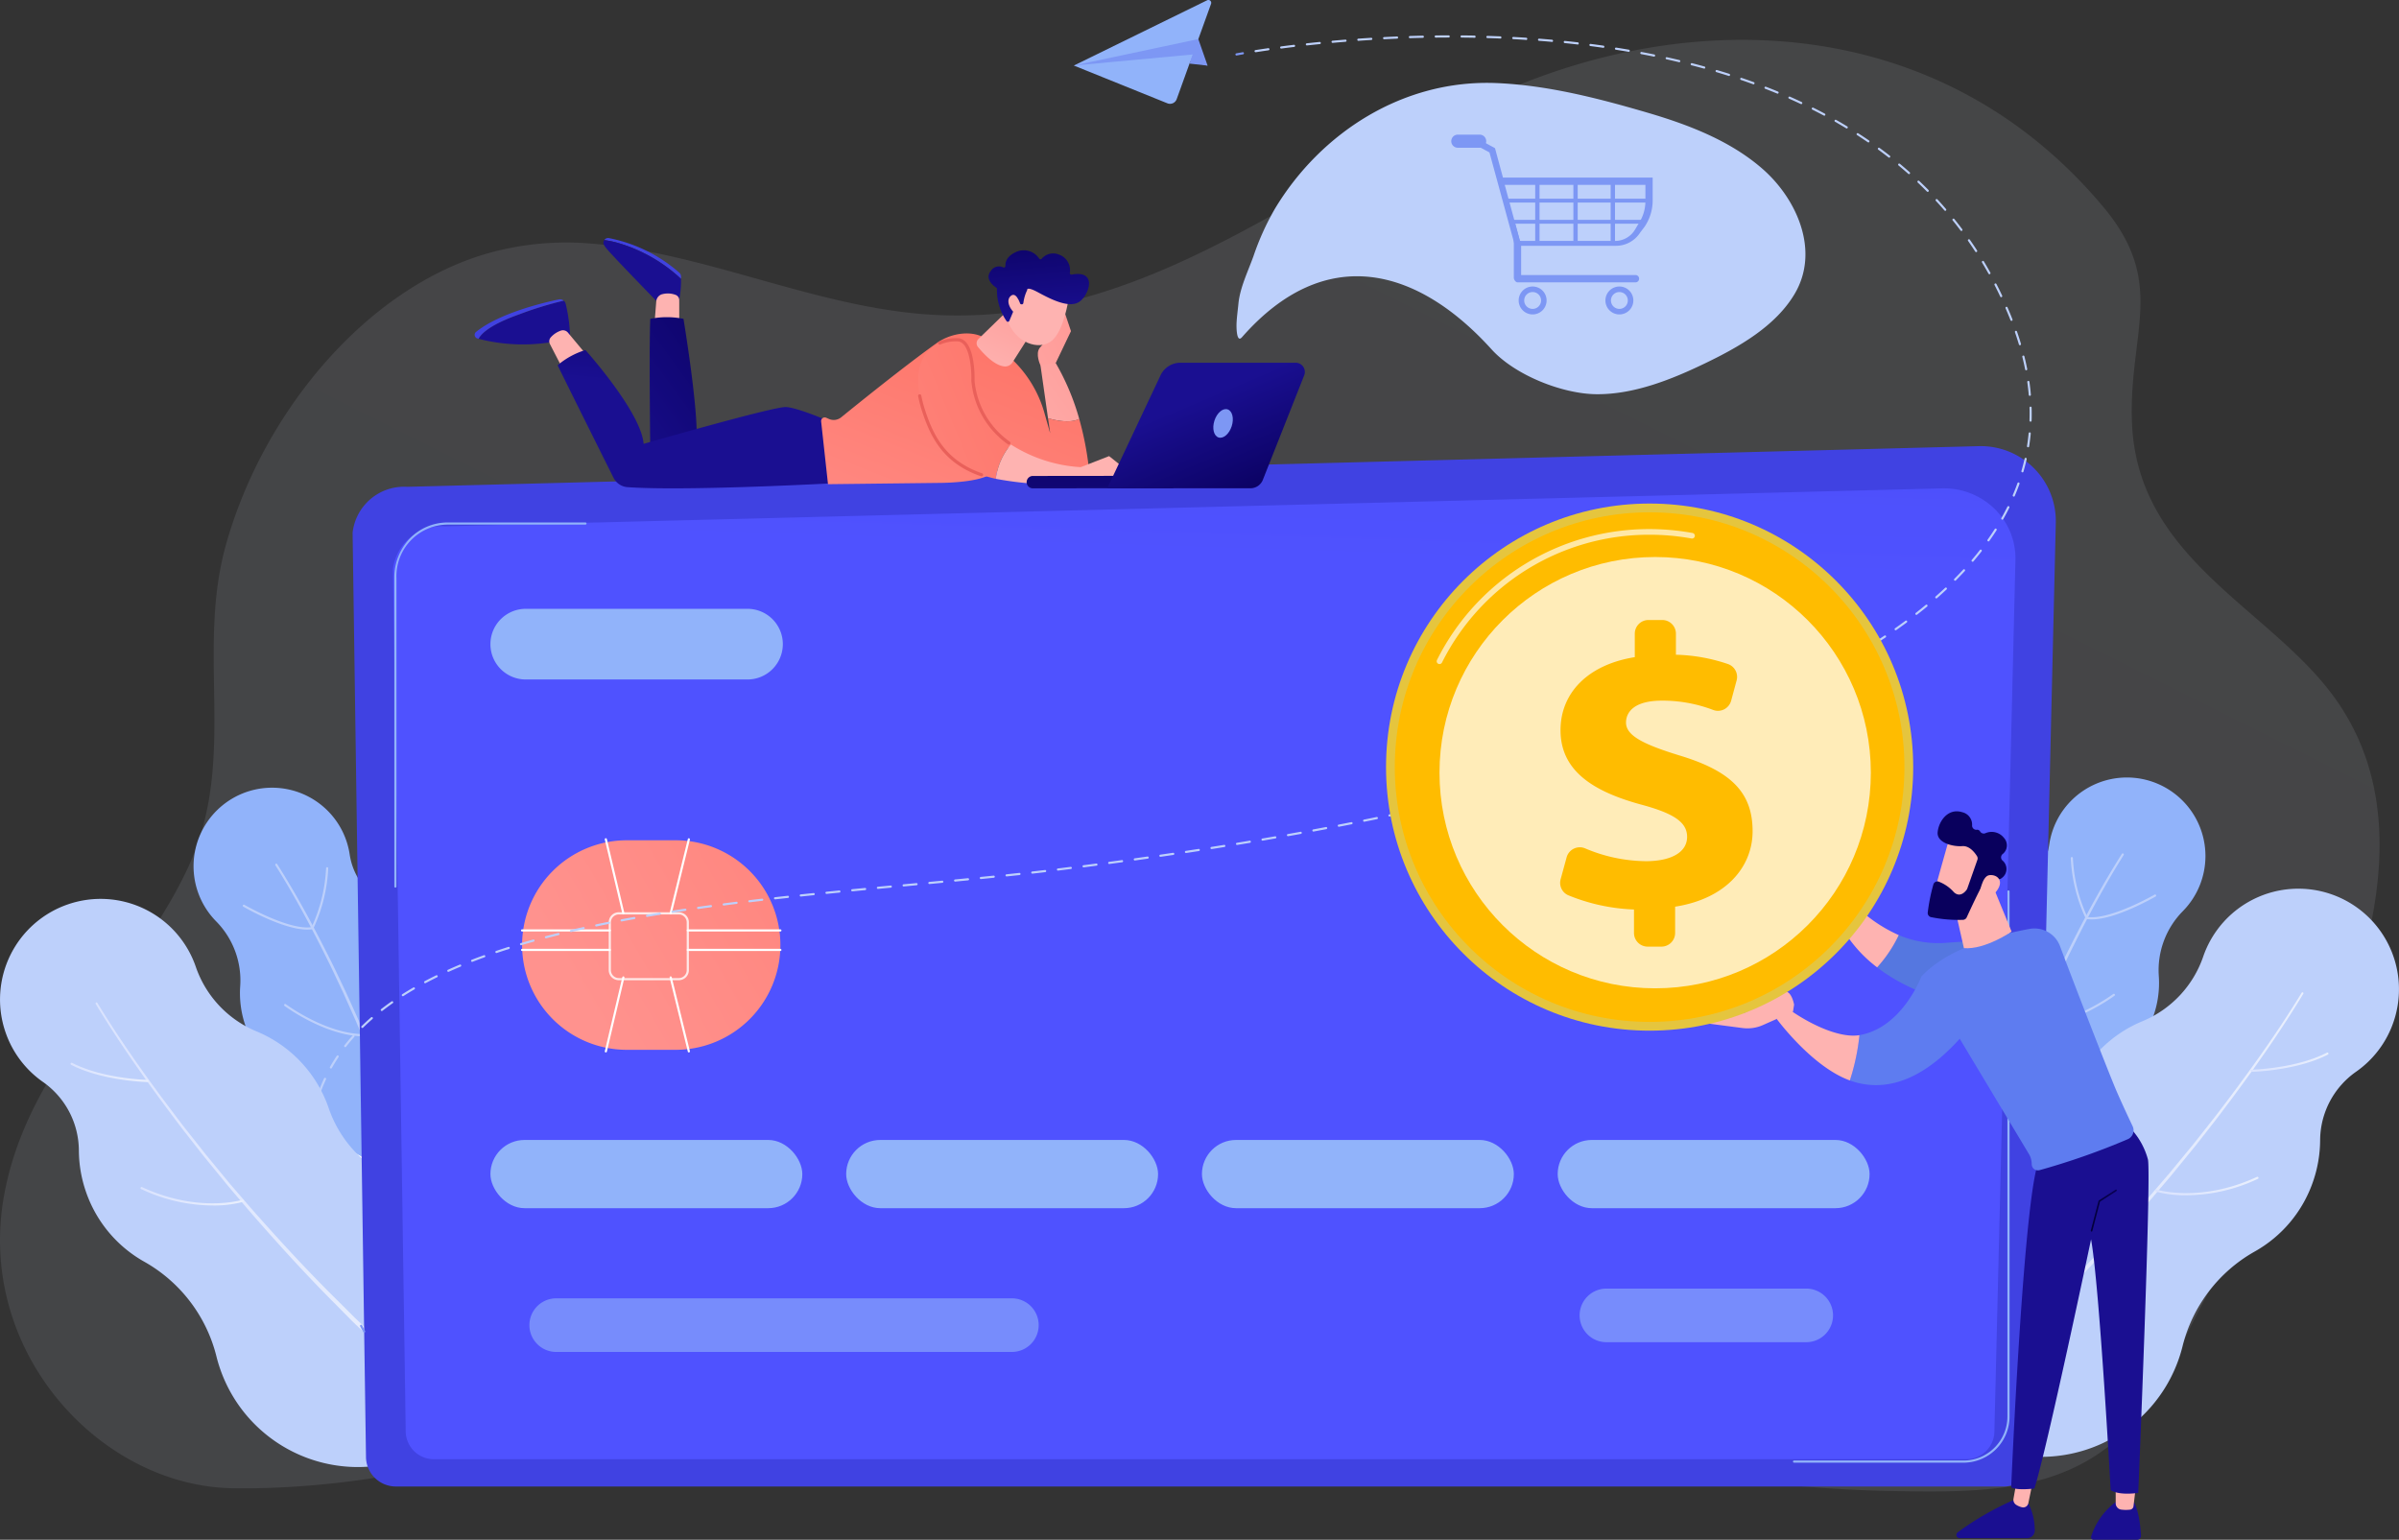 <svg xmlns="http://www.w3.org/2000/svg" xmlns:xlink="http://www.w3.org/1999/xlink" width="307.615" height="197.455" viewBox="0 0 307.615 197.455"><rect x="0" y="0" width="307.615" height="197.455" fill="#333333" stroke="none"/><defs><linearGradient id="a" x1="0.003" y1="1.126" x2="1.041" y2="-0.109" gradientUnits="objectBoundingBox"><stop offset="0" stop-color="#dae3fe"/><stop offset="1" stop-color="#e9effd"/></linearGradient><linearGradient id="b" x1="0" y1="0.5" x2="1" y2="0.5" xlink:href="#a"/><linearGradient id="o" x1="0.485" y1="1.287" x2="0.467" y2="2.676" gradientUnits="objectBoundingBox"><stop offset="0" stop-color="#4042e2"/><stop offset="1" stop-color="#4f52ff"/></linearGradient><linearGradient id="p" x1="0.568" y1="-0.88" x2="0.517" y2="0.076" xlink:href="#o"/><linearGradient id="q" x1="2.737" y1="-0.549" x2="0.183" y2="0.649" gradientUnits="objectBoundingBox"><stop offset="0" stop-color="#fe7062"/><stop offset="1" stop-color="#ff928e"/></linearGradient><linearGradient id="r" x1="0.404" y1="0.973" x2="-0.398" y2="4.729" xlink:href="#o"/><linearGradient id="s" x1="1.232" y1="-1.129" x2="0.9" y2="-0.404" gradientUnits="objectBoundingBox"><stop offset="0" stop-color="#09005d"/><stop offset="1" stop-color="#1a0f91"/></linearGradient><linearGradient id="t" x1="16.695" y1="-32.794" x2="15.725" y2="-30.788" gradientUnits="objectBoundingBox"><stop offset="0" stop-color="#ff928e"/><stop offset="1" stop-color="#feb3b1"/></linearGradient><linearGradient id="u" x1="0.338" y1="-2.411" x2="0.409" y2="-1.014" xlink:href="#s"/><linearGradient id="v" x1="0.825" y1="1.61" x2="2.104" y2="6.053" xlink:href="#o"/><linearGradient id="w" x1="12.289" y1="-31.843" x2="11.615" y2="-29.998" xlink:href="#t"/><linearGradient id="x" x1="1.158" y1="-0.81" x2="-0.045" y2="1.544" xlink:href="#s"/><linearGradient id="y" x1="0.743" y1="-0.728" x2="0.545" y2="0.303" xlink:href="#s"/><linearGradient id="z" x1="1.936" y1="-0.874" x2="-1.758" y2="2.86" xlink:href="#t"/><linearGradient id="aa" x1="2.232" y1="-1.541" x2="-0.93" y2="2.184" xlink:href="#t"/><linearGradient id="ab" x1="1.055" y1="-0.046" x2="-0.154" y2="1.715" xlink:href="#q"/><linearGradient id="ac" x1="1.06" y1="-0.837" x2="0.241" y2="1.162" xlink:href="#t"/><linearGradient id="ad" x1="7.012" y1="-43.27" x2="6.624" y2="-40.645" xlink:href="#t"/><linearGradient id="ae" x1="6.42" y1="-15.187" x2="6.026" y2="-14.141" xlink:href="#t"/><linearGradient id="af" x1="0.39" y1="-0.467" x2="0.567" y2="0.954" xlink:href="#s"/><linearGradient id="ag" x1="28.585" y1="-49.201" x2="26.717" y2="-45.894" xlink:href="#t"/><linearGradient id="ah" x1="1.771" y1="-0.171" x2="-1.601" y2="1.673" xlink:href="#q"/><linearGradient id="ai" x1="1.507" y1="-5.551" x2="0.838" y2="-1.524" gradientUnits="objectBoundingBox"><stop offset="0" stop-color="#e1473d"/><stop offset="1" stop-color="#e9605a"/></linearGradient><linearGradient id="aj" x1="1.697" y1="-7.908" x2="0.954" y2="-2.685" xlink:href="#ai"/><linearGradient id="ak" x1="5.001" y1="-29.7" x2="4.738" y2="-27.913" xlink:href="#t"/><linearGradient id="al" x1="0.491" y1="-4.813" x2="0.513" y2="8.047" xlink:href="#s"/><linearGradient id="am" x1="0.858" y1="1.059" x2="0.379" y2="0.34" xlink:href="#s"/><linearGradient id="an" x1="147.047" y1="-20.696" x2="147.176" y2="-17.577" xlink:href="#s"/><linearGradient id="ao" x1="334.05" y1="64.952" x2="332.848" y2="67.624" xlink:href="#t"/><linearGradient id="ap" x1="96.971" y1="-21.727" x2="97.053" y2="-18.478" xlink:href="#s"/><linearGradient id="aq" x1="345.432" y1="44.76" x2="344.223" y2="46.554" xlink:href="#t"/><linearGradient id="ar" x1="1.973" y1="-0.657" x2="1.316" y2="-0.094" xlink:href="#s"/><linearGradient id="as" y1="0.5" x2="1" y2="0.5" gradientUnits="objectBoundingBox"><stop offset="0" stop-color="#020039"/><stop offset="1" stop-color="#090056"/></linearGradient><linearGradient id="at" x1="6.58" y1="-9.093" x2="6.254" y2="-8.584" xlink:href="#t"/><linearGradient id="au" x1="54.882" y1="76.997" x2="59.083" y2="69.256" xlink:href="#t"/><linearGradient id="av" x1="54.977" y1="147.383" x2="59.088" y2="132.687" xlink:href="#t"/><linearGradient id="aw" x1="116.405" y1="31.827" x2="115.993" y2="32.802" xlink:href="#t"/><linearGradient id="ax" x1="8.223" y1="-17.596" x2="7.795" y2="-16.593" xlink:href="#t"/><linearGradient id="ay" x1="92.432" y1="80.885" x2="93.476" y2="80.885" xlink:href="#s"/><linearGradient id="az" x1="469.026" y1="81.599" x2="467.841" y2="84.758" xlink:href="#t"/></defs><g transform="translate(-114.749 2920.081)"><g transform="translate(114.749 -2920.081)"><path d="M414.324-2798.323c-8.259-11.741-25.533-17.873-26.2-35.613-.433-11.528,4.5-17.839-3.636-27.583-19.661-23.553-49.541-25.974-74.9-15.72s-45.466,30.418-73.8,29.567c-15.433-.463-29.858-7.939-45.144-9.186a37.2,37.2,0,0,0-13.2,1.2c-15.356,4.315-28.768,19.975-33.678,37.249-3.98,14,1.5,27.71-4.856,41.452-6.77,14.647-20.331,24.931-23.571,41.785-3.889,20.229,12.139,37.581,29.13,37.92,10.815.216,30.832-1.837,39.93-8.923,11.078-8.628,22.062-9.322,35.1-9.158,24.818.313,49.7,5.843,74.242,9.7,21.029,3.3,41.778,8.318,63.054,8.726,15.625.3,28.883.357,37.116-17.481C403.753-2735.711,431.647-2773.7,414.324-2798.323Z" transform="translate(-114.749 2888.102)" opacity="0.1" fill="url(#a)"/><g transform="translate(0 101.014)"><g transform="translate(24.821)"><path d="M312.089-2184.11a10.069,10.069,0,0,0-14.239-.095,10.069,10.069,0,0,0-.1,14.239h0a10.784,10.784,0,0,1,3.082,8.311,12.81,12.81,0,0,0,3.67,9.9h0a12.04,12.04,0,0,1,3.354,10.1,14.556,14.556,0,0,0,4.064,12.245,14.582,14.582,0,0,0,20.622.138,14.582,14.582,0,0,0,.138-20.622q-.454-.46-.937-.871a15.042,15.042,0,0,1-5.27-10.683,12.793,12.793,0,0,0-3.684-8.357,12.83,12.83,0,0,0-3.371-2.456,8.43,8.43,0,0,1-4.547-6.284A10.021,10.021,0,0,0,312.089-2184.11Z" transform="translate(-294.853 2187.107)" fill="#91b3fa"/><path d="M371.048-2116.406c2.309,3.634,4.361,7.412,6.3,11.246.482.96.97,1.917,1.425,2.89l.695,1.454.347.727.333.734,1.327,2.937,1.264,2.965c1.642,3.97,3.2,7.978,4.559,12.057l.52,1.526c.085.255.176.508.257.764l.239.77.954,3.079c.332,1.022.6,2.063.893,3.1l.863,3.107a.247.247,0,0,1-.172.3.247.247,0,0,1-.3-.172h0l0-.008-.847-3.1c-.286-1.033-.551-2.072-.877-3.093l-.939-3.076-.235-.769c-.08-.256-.169-.509-.253-.763l-.512-1.524c-1.336-4.075-2.876-8.081-4.5-12.05l-1.248-2.965-1.312-2.937-.329-.734-.344-.727-.687-1.454c-.45-.974-.934-1.931-1.41-2.891-1.92-3.833-3.956-7.619-6.237-11.242l0,0a.138.138,0,0,1,.043-.19A.137.137,0,0,1,371.048-2116.406Z" transform="translate(-360.328 2126.204)" fill="#bdd0fb"/><path d="M348.912-2075.058c-3.085,0-7.968-2.811-8.188-2.939a.138.138,0,0,1-.05-.188.138.138,0,0,1,.188-.05c.057.033,5.7,3.283,8.608,2.865a.138.138,0,0,1,.156.117.138.138,0,0,1-.117.156A4.21,4.21,0,0,1,348.912-2075.058Z" transform="translate(-334.343 2093.256)" fill="#bdd0fb"/><path d="M404.922-2105.3a.142.142,0,0,1-.059-.013.138.138,0,0,1-.065-.184,20.2,20.2,0,0,0,1.827-7.487.138.138,0,0,1,.136-.14.14.14,0,0,1,.14.136,20.493,20.493,0,0,1-1.854,7.609A.138.138,0,0,1,404.922-2105.3Z" transform="translate(-389.634 2123.317)" fill="#bdd0fb"/><path d="M389.11-1981.7h0c-4.9-.115-9.947-3.862-10-3.9a.138.138,0,0,1-.028-.193.138.138,0,0,1,.193-.028c.05.037,5.031,3.732,9.839,3.844a.138.138,0,0,1,.134.141A.138.138,0,0,1,389.11-1981.7Z" transform="translate(-367.449 2013.581)" fill="#bdd0fb"/><path d="M452.137-2017.573a.138.138,0,0,1-.1-.039.137.137,0,0,1,0-.195c.031-.033,3.146-3.323,3.312-9.525a.133.133,0,0,1,.141-.134.138.138,0,0,1,.134.141c-.168,6.316-3.357,9.677-3.389,9.709A.137.137,0,0,1,452.137-2017.573Z" transform="translate(-430.342 2049.467)" fill="#fff"/><path d="M500.081-1889.754a.138.138,0,0,1-.1-.041.138.138,0,0,1,0-.2,16.854,16.854,0,0,0,4.36-9.3.139.139,0,0,1,.151-.123.138.138,0,0,1,.123.151,17.149,17.149,0,0,1-4.44,9.467A.137.137,0,0,1,500.081-1889.754Z" transform="translate(-471.679 1939.06)" fill="#fff"/><path d="M439.324-1853.735a15.624,15.624,0,0,1-9.427-3.753.138.138,0,0,1-.02-.194.138.138,0,0,1,.194-.02,15.037,15.037,0,0,0,9.4,3.688.139.139,0,0,1,.146.13.138.138,0,0,1-.129.145S439.427-1853.735,439.324-1853.735Z" transform="translate(-411.242 1903.125)" fill="#fff"/></g><g transform="translate(0 14.256)"><path d="M115.452-2066.568a12.9,12.9,0,0,1,8.013-16.392,12.9,12.9,0,0,1,16.392,8.013h0a13.815,13.815,0,0,0,7.778,8.276,16.414,16.414,0,0,1,9.267,9.859,15.425,15.425,0,0,0,9.674,9.611,18.652,18.652,0,0,1,11.735,11.649,18.685,18.685,0,0,1-11.605,23.74,18.685,18.685,0,0,1-23.74-11.605q-.269-.783-.465-1.572a19.273,19.273,0,0,0-9.251-12.14,16.391,16.391,0,0,1-7.487-8.993,16.438,16.438,0,0,1-.9-5.269,10.8,10.8,0,0,0-4.616-8.8A12.841,12.841,0,0,1,115.452-2066.568Z" transform="translate(-114.749 2083.662)" fill="#bdd0fb"/><path d="M203.872-1987.223c2.858,4.689,6.04,9.185,9.343,13.575.83,1.1,1.652,2.2,2.512,3.268l1.277,1.618.638.809.654.8,2.621,3.182,2.695,3.12c3.637,4.119,7.362,8.165,11.283,12.016l1.459,1.455c.244.241.484.488.732.724l.75.707,3,2.827c.987.955,2.03,1.85,3.054,2.765l3.08,2.736.008.007a.327.327,0,0,1,.027.462.327.327,0,0,1-.462.027l0,0-3.067-2.768c-1.019-.926-2.058-1.831-3.04-2.8l-2.984-2.857-.746-.714c-.247-.239-.485-.488-.728-.732l-1.451-1.469c-3.9-3.89-7.6-7.972-11.21-12.127l-2.676-3.144-2.612-3.2-.652-.8-.636-.813-1.272-1.626c-.857-1.077-1.676-2.183-2.5-3.283-3.291-4.412-6.457-8.92-9.307-13.638a.125.125,0,0,1,.043-.172.125.125,0,0,1,.172.042Z" transform="translate(-191.387 2000.568)" fill="url(#b)"/><path d="M252.712-1988.263a.138.138,0,0,1-.078-.024.138.138,0,0,1-.035-.192c2.147-3.109,1.636-11.451,1.63-11.535a.138.138,0,0,1,.129-.146.139.139,0,0,1,.146.129c.022.346.522,8.521-1.679,11.709A.138.138,0,0,1,252.712-1988.263Z" transform="translate(-233.58 2011.669)" fill="url(#b)"/><path d="M190.226-1928.68h0c-.057,0-5.725-.125-9.771-2.209a.138.138,0,0,1-.059-.186.138.138,0,0,1,.186-.059c3.989,2.055,9.593,2.177,9.649,2.178a.138.138,0,0,1,.135.14A.138.138,0,0,1,190.226-1928.68Z" transform="translate(-171.333 1952.168)" fill="url(#b)"/><path d="M340.025-1889.533a.135.135,0,0,1-.058-.013.138.138,0,0,1-.066-.183c2.619-5.592,1.219-13.426,1.2-13.5a.138.138,0,0,1,.111-.161.138.138,0,0,1,.161.111c.015.079,1.431,8-1.226,13.672A.138.138,0,0,1,340.025-1889.533Z" transform="translate(-308.86 1928.241)" fill="url(#b)"/><path d="M254.714-1813.179a21.725,21.725,0,0,1-9.159-2.107.138.138,0,0,1-.067-.183.137.137,0,0,1,.183-.067c7.226,3.355,12.79,1.653,12.846,1.635a.138.138,0,0,1,.173.09.138.138,0,0,1-.089.173A14.3,14.3,0,0,1,254.714-1813.179Z" transform="translate(-227.459 1852.499)" fill="url(#b)"/><path d="M367.775-1677.277a19.893,19.893,0,0,1-6.984-1.213.138.138,0,0,1-.081-.178.138.138,0,0,1,.177-.08,21.617,21.617,0,0,0,13.182.3.138.138,0,0,1,.175.086.138.138,0,0,1-.086.175A21.9,21.9,0,0,1,367.775-1677.277Z" transform="translate(-326.805 1734.559)" fill="url(#b)"/><path d="M458.516-1758.751a.138.138,0,0,1-.068-.018.138.138,0,0,1-.051-.188c.029-.051,2.876-5.158,1.135-12.918a.138.138,0,0,1,.1-.165.137.137,0,0,1,.165.1c1.766,7.871-1.135,13.064-1.165,13.115A.138.138,0,0,1,458.516-1758.751Z" transform="translate(-411.021 1814.99)" fill="#fff"/></g></g><g transform="translate(240.758 99.705)"><g transform="translate(0)"><path d="M1886.516-2193.614a10.069,10.069,0,0,1,14.239-.095,10.068,10.068,0,0,1,.1,14.239h0a10.783,10.783,0,0,0-3.082,8.311,12.81,12.81,0,0,1-3.67,9.9h0a12.04,12.04,0,0,0-3.355,10.1,14.555,14.555,0,0,1-4.064,12.244,14.582,14.582,0,0,1-20.622.138,14.583,14.583,0,0,1-.138-20.623q.454-.46.937-.871a15.043,15.043,0,0,0,5.27-10.683,12.794,12.794,0,0,1,3.684-8.356,12.83,12.83,0,0,1,3.371-2.457,8.431,8.431,0,0,0,4.547-6.284A10.022,10.022,0,0,1,1886.516-2193.614Z" transform="translate(-1861.716 2196.611)" fill="#91b3fa"/><path d="M1964.141-2125.757c-2.281,3.624-4.317,7.41-6.237,11.243-.477.96-.96,1.917-1.41,2.891l-.687,1.454-.344.727-.329.734-1.312,2.937-1.248,2.964c-1.622,3.969-3.162,7.975-4.5,12.05l-.512,1.524c-.084.255-.174.507-.253.763l-.235.769-.939,3.075c-.327,1.021-.591,2.061-.877,3.093l-.847,3.1,0,.008a.247.247,0,0,1-.3.173.248.248,0,0,1-.173-.3h0l.863-3.106c.292-1.034.561-2.075.893-3.1l.954-3.08.239-.77c.081-.256.172-.509.257-.764l.52-1.525c1.357-4.079,2.917-8.087,4.559-12.057l1.264-2.965,1.327-2.937.333-.734.347-.727.695-1.454c.455-.974.944-1.931,1.425-2.891,1.941-3.834,3.992-7.612,6.3-11.246a.138.138,0,0,1,.19-.042.138.138,0,0,1,.042.19Z" transform="translate(-1932.594 2135.707)" fill="#bdd0fb"/><path d="M2056.543-2084.562a4.206,4.206,0,0,1-.6-.04.138.138,0,0,1-.117-.156.137.137,0,0,1,.156-.117c2.908.417,8.552-2.832,8.608-2.865a.138.138,0,0,1,.189.05.138.138,0,0,1-.05.188C2064.511-2087.374,2059.628-2084.562,2056.543-2084.562Z" transform="translate(-2029.075 2102.76)" fill="#bdd0fb"/><path d="M2043.422-2114.8a.138.138,0,0,1-.125-.079,20.5,20.5,0,0,1-1.854-7.609.137.137,0,0,1,.137-.136h0a.138.138,0,0,1,.136.139,20.178,20.178,0,0,0,1.827,7.487.138.138,0,0,1-.065.184A.139.139,0,0,1,2043.422-2114.8Z" transform="translate(-2016.674 2132.821)" fill="#bdd0fb"/><path d="M2008.708-1991.2a.138.138,0,0,1-.138-.135.138.138,0,0,1,.135-.141c4.81-.112,9.789-3.807,9.839-3.844a.138.138,0,0,1,.193.028.138.138,0,0,1-.028.193c-.051.038-5.1,3.785-10,3.9Z" transform="translate(-1988.331 2023.085)" fill="#bdd0fb"/><path d="M1986.768-2027.075a.138.138,0,0,1-.1-.042c-.032-.033-3.221-3.394-3.389-9.71a.138.138,0,0,1,.134-.141.138.138,0,0,1,.142.134c.166,6.2,3.28,9.493,3.312,9.525a.138.138,0,0,1,0,.195A.137.137,0,0,1,1986.768-2027.075Z" transform="translate(-1966.526 2058.969)" fill="#bdd0fb"/><path d="M1932.256-1899.258a.138.138,0,0,1-.1-.04,17.149,17.149,0,0,1-4.441-9.467.138.138,0,0,1,.123-.151.138.138,0,0,1,.151.123,16.839,16.839,0,0,0,4.36,9.3.138.138,0,0,1,0,.195A.138.138,0,0,1,1932.256-1899.258Z" transform="translate(-1918.622 1948.564)" fill="#bdd0fb"/><path d="M1961.132-1863.238c-.1,0-.159,0-.164,0a.137.137,0,0,1-.129-.146.138.138,0,0,1,.145-.13,15.029,15.029,0,0,0,9.4-3.688.138.138,0,0,1,.194.02.138.138,0,0,1-.02.194A15.626,15.626,0,0,1,1961.132-1863.238Z" transform="translate(-1947.178 1912.628)" fill="#bdd0fb"/></g><g transform="translate(2.277 14.256)"><path d="M1942.118-2076.071a12.9,12.9,0,0,0-8.013-16.391,12.9,12.9,0,0,0-16.391,8.013h0a13.816,13.816,0,0,1-7.778,8.277,16.412,16.412,0,0,0-9.267,9.859,15.428,15.428,0,0,1-9.674,9.611,18.651,18.651,0,0,0-11.736,11.649,18.685,18.685,0,0,0,11.605,23.74,18.685,18.685,0,0,0,23.74-11.605q.269-.783.465-1.572a19.275,19.275,0,0,1,9.251-12.14,16.392,16.392,0,0,0,7.487-8.993,16.434,16.434,0,0,0,.9-5.269,10.8,10.8,0,0,1,4.616-8.8A12.839,12.839,0,0,0,1942.118-2076.071Z" transform="translate(-1878.241 2093.165)" fill="#bdd0fb"/><path d="M1986.115-1996.6c-2.85,4.718-6.016,9.226-9.307,13.638-.827,1.1-1.646,2.206-2.5,3.283l-1.272,1.626-.636.813-.652.8-2.612,3.2-2.676,3.145c-3.611,4.155-7.311,8.237-11.21,12.127l-1.451,1.469c-.243.244-.481.492-.728.732l-.746.714-2.984,2.857c-.982.966-2.021,1.871-3.04,2.8l-3.067,2.768a.327.327,0,0,1-.462-.024.327.327,0,0,1,.024-.462l0,0,.007-.007,3.08-2.736c1.023-.916,2.067-1.81,3.054-2.766l3-2.827.75-.706c.249-.237.488-.483.732-.724l1.459-1.455c3.921-3.851,7.646-7.9,11.283-12.016l2.695-3.12,2.621-3.182.654-.8.638-.809,1.277-1.618c.86-1.072,1.682-2.173,2.512-3.268,3.3-4.391,6.485-8.887,9.343-13.575l0,0a.125.125,0,0,1,.172-.042A.125.125,0,0,1,1986.115-1996.6Z" transform="translate(-1933.803 2010.072)" fill="url(#b)"/><path d="M2196.4-1997.766a.138.138,0,0,1-.114-.06c-2.2-3.188-1.7-11.363-1.679-11.709a.139.139,0,0,1,.146-.129.138.138,0,0,1,.129.146c-.006.084-.517,8.426,1.63,11.535a.138.138,0,0,1-.035.192A.14.14,0,0,1,2196.4-1997.766Z" transform="translate(-2150.956 2021.172)" fill="url(#b)"/><path d="M2208.892-1938.186a.138.138,0,0,1-.138-.135.138.138,0,0,1,.135-.14c.056,0,5.662-.124,9.649-2.178a.137.137,0,0,1,.186.059.138.138,0,0,1-.06.186c-4.045,2.084-9.713,2.208-9.77,2.209Z" transform="translate(-2163.205 1961.673)" fill="url(#b)"/><path d="M2109.812-1899.036a.139.139,0,0,1-.125-.079c-2.657-5.673-1.24-13.592-1.225-13.671a.138.138,0,0,1,.161-.11.138.138,0,0,1,.11.161c-.015.078-1.415,7.912,1.2,13.5a.137.137,0,0,1-.066.183A.135.135,0,0,1,2109.812-1899.036Z" transform="translate(-2076.397 1937.743)" fill="url(#b)"/><path d="M2124.163-1822.683a14.3,14.3,0,0,1-3.886-.459.138.138,0,0,1-.09-.173.138.138,0,0,1,.173-.09c.055.018,5.62,1.72,12.845-1.635a.138.138,0,0,1,.183.067.138.138,0,0,1-.067.183A21.726,21.726,0,0,1,2124.163-1822.683Z" transform="translate(-2086.838 1862.003)" fill="url(#b)"/><path d="M2009.041-1686.78a21.91,21.91,0,0,1-6.384-.909.138.138,0,0,1-.086-.175.138.138,0,0,1,.175-.086,21.634,21.634,0,0,0,13.182-.3.138.138,0,0,1,.177.081.138.138,0,0,1-.08.178A19.9,19.9,0,0,1,2009.041-1686.78Z" transform="translate(-1985.43 1744.062)" fill="url(#b)"/><path d="M1990.614-1768.253a.139.139,0,0,1-.12-.069c-.029-.052-2.93-5.245-1.165-13.115a.139.139,0,0,1,.165-.1.138.138,0,0,1,.1.165c-1.743,7.768,1.106,12.868,1.135,12.918a.138.138,0,0,1-.051.188A.136.136,0,0,1,1990.614-1768.253Z" transform="translate(-1973.529 1824.491)" fill="url(#b)"/></g></g><g transform="translate(45.213 57.211)"><path d="M661.214-2495.122l-2.451,103.714-.38,16.059a3.827,3.827,0,0,1-3.815,3.812H448.35a3.827,3.827,0,0,1-3.815-3.812l-.233-16.059-1.483-102.448a6.642,6.642,0,0,1,6.994-5.879l201.539-5.216a9.624,9.624,0,0,1,7.04,2.805A9.6,9.6,0,0,1,661.214-2495.122Z" transform="translate(-442.819 2504.954)" fill="url(#o)"/><path d="M685.726-2344.72a3.605,3.605,0,0,1-3.633,3.555H485.648a3.605,3.605,0,0,1-3.633-3.555l-1.635-110.592a6.28,6.28,0,0,1,6.662-5.486l191.988-4.867a9.266,9.266,0,0,1,6.706,2.615,8.863,8.863,0,0,1,2.687,6.557Z" transform="translate(-475.204 2471.083)" fill="url(#p)"/><path d="M1805.059-2018.185H1783.12a.138.138,0,0,1-.138-.138.138.138,0,0,1,.138-.138h21.939a5.642,5.642,0,0,0,5.419-5.574v-67.4a.138.138,0,0,1,.138-.138.138.138,0,0,1,.138.138v67.4A5.925,5.925,0,0,1,1805.059-2018.185Z" transform="translate(-1598.288 2148.543)" fill="#91b3fa"/><path d="M481.769-2387.085a.138.138,0,0,1-.138-.138v-39.552a7.271,7.271,0,0,1,1.962-5.058,6.759,6.759,0,0,1,4.945-2.083h17.6a.138.138,0,0,1,.138.138.138.138,0,0,1-.138.138h-17.6a6.6,6.6,0,0,0-6.632,6.865v39.552A.138.138,0,0,1,481.769-2387.085Z" transform="translate(-476.282 2443.705)" fill="#91b3fa"/><g transform="translate(21.596 50.283)"><path d="M13.435,0h6.249A13.435,13.435,0,0,1,33.119,13.435v0A13.435,13.435,0,0,1,19.684,26.871H13.435A13.435,13.435,0,0,1,0,13.435v0A13.435,13.435,0,0,1,13.435,0Z" transform="translate(0.138 0.263)" fill="url(#q)"/><path d="M690.119-2062.457h-7.681a1.3,1.3,0,0,1-1.3-1.3v-6.119a1.3,1.3,0,0,1,1.3-1.3h7.681a1.3,1.3,0,0,1,1.3,1.3v6.119A1.3,1.3,0,0,1,690.119-2062.457Zm-7.681-8.436a1.022,1.022,0,0,0-1.021,1.021v6.119a1.022,1.022,0,0,0,1.021,1.021h7.681a1.022,1.022,0,0,0,1.021-1.021v-6.119a1.022,1.022,0,0,0-1.021-1.021Z" transform="translate(-669.894 2080.667)" fill="#fff" opacity="0.8"/><g transform="translate(0 11.686)"><path d="M610.91-2055.023H599.662a.138.138,0,0,1-.138-.138.138.138,0,0,1,.138-.138H610.91a.138.138,0,0,1,.138.138A.138.138,0,0,1,610.91-2055.023Z" transform="translate(-599.524 2055.299)" fill="#fff"/><path d="M610.91-2036.885H599.662a.138.138,0,0,1-.138-.138.138.138,0,0,1,.138-.138H610.91a.138.138,0,0,1,.138.138A.138.138,0,0,1,610.91-2036.885Z" transform="translate(-599.524 2039.661)" fill="#fff"/></g><g transform="translate(21.246 11.686)"><path d="M765.7-2055.023H753.829a.138.138,0,0,1-.138-.138.138.138,0,0,1,.138-.138H765.7a.137.137,0,0,1,.138.138A.138.138,0,0,1,765.7-2055.023Z" transform="translate(-753.691 2055.299)" fill="#fff"/><path d="M765.7-2036.885H753.829a.138.138,0,0,1-.138-.138.138.138,0,0,1,.138-.138H765.7a.138.138,0,0,1,.138.138A.138.138,0,0,1,765.7-2036.885Z" transform="translate(-753.691 2039.661)" fill="#fff"/></g><g transform="translate(10.738)"><path d="M679.823-2130.333a.138.138,0,0,1-.134-.106l-2.245-9.48a.137.137,0,0,1,.1-.166.137.137,0,0,1,.166.1l2.245,9.48a.138.138,0,0,1-.1.166A.144.144,0,0,1,679.823-2130.333Z" transform="translate(-677.441 2140.089)" fill="#fff"/><path d="M737.917-2130.335a.139.139,0,0,1-.033,0,.138.138,0,0,1-.1-.167l2.328-9.479a.136.136,0,0,1,.167-.1.137.137,0,0,1,.1.167l-2.328,9.479A.138.138,0,0,1,737.917-2130.335Z" transform="translate(-729.463 2140.091)" fill="#fff"/><g transform="translate(0 17.712)"><path d="M677.579-2001.811a.143.143,0,0,1-.032,0,.138.138,0,0,1-.1-.166l2.245-9.48a.138.138,0,0,1,.166-.1.138.138,0,0,1,.1.166l-2.245,9.48A.138.138,0,0,1,677.579-2001.811Z" transform="translate(-677.441 2011.567)" fill="#fff"/><path d="M740.245-2001.814a.138.138,0,0,1-.134-.1l-2.328-9.48a.137.137,0,0,1,.1-.167.137.137,0,0,1,.167.1l2.328,9.48a.138.138,0,0,1-.1.167A.127.127,0,0,1,740.245-2001.814Z" transform="translate(-729.463 2011.569)" fill="#fff"/></g></g></g><path d="M608.545-2349.034a4.53,4.53,0,0,1-4.531,4.531H575.582a4.53,4.53,0,0,1-4.531-4.531h0a4.53,4.53,0,0,1,4.531-4.53h28.433a4.53,4.53,0,0,1,4.531,4.53Z" transform="translate(-553.379 2374.428)" fill="#91b3fa"/><g transform="translate(17.672 88.977)"><rect width="39.993" height="8.749" rx="4.374" fill="#91b3fa"/><rect width="39.993" height="8.749" rx="4.374" transform="translate(45.617)" fill="#91b3fa"/><rect width="39.993" height="8.749" rx="4.374" transform="translate(91.235)" fill="#91b3fa"/><rect width="39.993" height="8.749" rx="4.374" transform="translate(136.852)" fill="#91b3fa"/></g><g transform="translate(22.671 108.037)" opacity="0.6"><path d="M672.627-1708.52a3.437,3.437,0,0,1-3.437,3.437H610.762a3.437,3.437,0,0,1-3.437-3.437h0a3.437,3.437,0,0,1,3.437-3.437H669.19a3.437,3.437,0,0,1,3.437,3.437Z" transform="translate(-607.325 1713.207)" fill="#91b3fa"/><path d="M1616.967-1717.589a3.437,3.437,0,0,1-3.437,3.437h-25.621a3.437,3.437,0,0,1-3.437-3.437h0a3.437,3.437,0,0,1,3.437-3.437h25.621a3.437,3.437,0,0,1,3.437,3.437Z" transform="translate(-1449.807 1721.026)" fill="#91b3fa"/></g></g><g transform="translate(60.864 30.524)"><g transform="translate(16.513)"><path d="M686.817-2693.363c0-.092.006-.176.008-.249a.694.694,0,0,0-.23-.541,19.342,19.342,0,0,0-9.016-4.435.592.592,0,0,0-.6.252,12.67,12.67,0,0,1,1.643.337A20.015,20.015,0,0,1,686.817-2693.363Z" transform="translate(-676.869 2698.598)" fill="url(#r)"/><path d="M677.951-2696.356a12.667,12.667,0,0,0-1.643-.337.6.6,0,0,0-.015.659,4.011,4.011,0,0,0,.288.408c.744.931,6.757,7.1,6.757,7.1a6.475,6.475,0,0,0,2.493-.106,12.658,12.658,0,0,0,.319-3.09A20.017,20.017,0,0,0,677.951-2696.356Z" transform="translate(-676.201 2696.956)" fill="url(#s)"/></g><path d="M726.58-2642.491v-3.675a.718.718,0,0,0-.494-.686,2.816,2.816,0,0,0-1.795-.044,1.037,1.037,0,0,0-.657.893l-.274,3.432Z" transform="translate(-700.348 2654.132)" fill="url(#t)"/><g transform="translate(0 7.858)"><path d="M571.167-2639.959a.745.745,0,0,0-.238-.356,45.842,45.842,0,0,0-5.668,1.739c-3.815,1.347-4.932,2.523-5.254,3.152a22.831,22.831,0,0,0,10.679.169l1.053-.494A20.139,20.139,0,0,0,571.167-2639.959Z" transform="translate(-559.508 2640.49)" fill="url(#u)"/><path d="M562.138-2639.664a45.839,45.839,0,0,1,5.668-1.739.745.745,0,0,0-.629-.158c-1.895.394-7.62,1.742-10.612,4.167a.48.48,0,0,0,.156.833l.163.049C557.206-2637.141,558.323-2638.317,562.138-2639.664Z" transform="translate(-556.385 2641.577)" fill="url(#v)"/></g><path d="M630.454-2609.765l-2.242-2.687a.832.832,0,0,0-.9-.259,3.069,3.069,0,0,0-1.3.863.761.761,0,0,0-.112.863l1.631,3.162Z" transform="translate(-616.25 2624.583)" fill="url(#w)"/><path d="M719.328-2624.866a10.776,10.776,0,0,1,4.255,0s2,12.01,1.657,15.872l-5.912,1.2S719.16-2621.324,719.328-2624.866Z" transform="translate(-696.808 2635.229)" fill="url(#x)"/><path d="M669.748-2577.284s-19.333,1.086-27.179.544a2.172,2.172,0,0,1-1.795-1.2c-1.682-3.367-6.725-13.469-7.168-14.434a9.954,9.954,0,0,1,3.561-1.948s7.16,7.966,7.46,12.03c0,0,16.582-4.769,18.22-4.724s6.66,2.286,6.66,2.286Z" transform="translate(-622.965 2608.689)" fill="url(#y)"/><path d="M1080.692-2624.505s-.709-1.475-.094-2.253,2.833-3.187,2.833-3.187l.258-1.665.911,2.711-1.956,4.091S1081.5-2623.569,1080.692-2624.505Z" transform="translate(-1008.137 2640.842)" fill="url(#z)"/><path d="M1087.818-2575.088a30.914,30.914,0,0,0-3.015-7.163l-1.953.3.963,6.768C1084.551-2574.958,1086.562-2574.45,1087.818-2575.088Z" transform="translate(-1010.296 2598.285)" fill="url(#aa)"/><path d="M913.072-2592.257a39.993,39.993,0,0,0-1.264-6.59c-1.257.639-3.267.131-4-.092l.277,1.943-.74-2.617a15.194,15.194,0,0,0-5.453-7.982l-1.837-1.39c-1.806-1.366-4.692-.894-6.534.422-4.09,2.923-10.16,7.823-12.233,9.509a1.525,1.525,0,0,1-1.581.211l-.346-.153a.463.463,0,0,0-.648.475l.88,8.045,14.049-.162c1.685,0,6.564-.174,7.34-1.668l1.3-3.189a25.517,25.517,0,0,0,9.041,4.886A1.466,1.466,0,0,0,913.072-2592.257Z" transform="translate(-834.286 2622.043)" fill="url(#ab)"/><path d="M1027.988-2635.156l-4.319,4.2a.769.769,0,0,0-.057,1.044c1.332,1.587,2.475,2.419,3.425,2.482a1.112,1.112,0,0,0,1-.527l2.3-3.62Z" transform="translate(-959.068 2643.899)" fill="url(#ac)"/><path d="M1119.723-2494.2l3.715-1.446,4.319,3.436-7.734.029Z" transform="translate(-1042.087 2523.614)" fill="url(#ad)"/><g transform="translate(65.899 1.552)"><path d="M1059.458-2659.289s-.589,4.144-2.181,5.418-4.693.315-5.741-2.809l2.087-5.342Z" transform="translate(-1049.195 2665.51)" fill="url(#ae)"/><path d="M1038.745-2680.389a.205.205,0,0,0,.267-.165,5.354,5.354,0,0,1,.491-1.655s-.152-.544,1.374.278,3.818,2.028,5.167,1.309c1.316-.7,2.648-4.226-.829-3.573a.205.205,0,0,1-.244-.215,2.115,2.115,0,0,0-1.365-2.34,1.94,1.94,0,0,0-2.24.514.2.2,0,0,1-.319-.005,2.366,2.366,0,0,0-2.919-.879c-1.246.549-1.44,1.316-1.419,1.795a.2.2,0,0,1-.292.2,1.231,1.231,0,0,0-1.583.469c-.813,1.018.349,1.9.7,2.134a.2.2,0,0,1,.093.169,6.993,6.993,0,0,0,1.244,4.143.207.207,0,0,0,.344-.059l.892-2.124a.206.206,0,0,1,.253-.116Z" transform="translate(-1034.553 2687.334)" fill="url(#af)"/><path d="M1054.651-2644.079s-.544-2.218-1.371-1.5.216,2.3,1.163,2.606Z" transform="translate(-1050.44 2651.456)" fill="url(#ag)"/></g><path d="M976.014-2598.714s.166-5.13-1.941-5.233c-2.617-.128-6.824,1.769-4.32,9.288,1.384,4.154,3.469,7.237,9.193,8.542a8.475,8.475,0,0,1,1.938-4.4A11.565,11.565,0,0,1,976.014-2598.714Z" transform="translate(-912.124 2616.997)" fill="url(#ah)"/><path d="M996.628-2591.783a.2.2,0,0,1-.118-.038,11.16,11.16,0,0,1-4.693-8.146.2.2,0,0,1,0-.035c.044-1.371-.184-4.946-1.746-5.022a5.107,5.107,0,0,0-2.231.4.205.205,0,0,1-.27-.107.205.205,0,0,1,.107-.27,5.538,5.538,0,0,1,2.415-.434c2.239.109,2.148,5.032,2.137,5.427a10.772,10.772,0,0,0,4.52,7.851.205.205,0,0,1,.049.286A.2.2,0,0,1,996.628-2591.783Z" transform="translate(-928.13 2618.278)" fill="url(#ai)"/><path d="M977.144-2542.664a.214.214,0,0,1-.067-.011c-4.749-1.639-6.41-4.888-7.5-8.156a16.924,16.924,0,0,1-.566-2.119.205.205,0,0,1,.162-.24.205.205,0,0,1,.24.162,16.542,16.542,0,0,0,.552,2.067c1.055,3.168,2.663,6.317,7.243,7.9a.205.205,0,0,1,.127.261A.205.205,0,0,1,977.144-2542.664Z" transform="translate(-912.144 2573.233)" fill="url(#aj)"/><path d="M1053.121-2501.53l-.009-1.99a18.591,18.591,0,0,1-9.919-2.936,8.479,8.479,0,0,0-1.938,4.4A42.137,42.137,0,0,0,1053.121-2501.53Z" transform="translate(-974.433 2532.935)" fill="url(#ak)"/><g transform="translate(70.784 15.993)"><path d="M1070.756-2475.727h.041l17.74-.019a.794.794,0,0,0,.793-.795.79.79,0,0,0-.8-.793l-17.74.02a.794.794,0,0,0-.793.795A.794.794,0,0,0,1070.756-2475.727Z" transform="translate(-1070.002 2491.834)" fill="url(#al)"/><path d="M1169.12-2582.548h-14.774a2.817,2.817,0,0,0-2.547,1.615l-6.83,14.483h18.36a1.711,1.711,0,0,0,1.592-1.083l5.3-13.4A1.18,1.18,0,0,0,1169.12-2582.548Z" transform="translate(-1134.637 2582.548)" fill="url(#am)"/><path d="M1243.792-2537.924c-.32.995-.084,1.961.528,2.158s1.368-.45,1.688-1.445.084-1.961-.528-2.157S1244.112-2538.918,1243.792-2537.924Z" transform="translate(-1219.718 2545.349)" fill="#7d97f4"/></g></g><path d="M1332.692-2831.93c-4.17-3.651-9.589-5.705-14.833-7.238-6.23-1.821-12.688-3.484-19.205-3.771-12.035-.53-22.612,6.363-28.474,16.078a33.74,33.74,0,0,0-2.759,6.081c-.7,1.959-1.747,4.072-1.944,6.156-.081.854-.209,1.707-.24,2.566-.009.255-.037,2.544.7,1.706,10.693-12.18,22.521-8.929,32,1.557,2.992,3.31,9.074,5.718,13.451,5.754,4.83.04,9.66-1.9,13.942-3.968,4.253-2.05,8.994-4.712,11.474-8.9C1340.06-2821.41,1337.1-2828.071,1332.692-2831.93Z" transform="translate(-1106.681 2853.595)" fill="#bdd0fb"/><g transform="translate(186.091 17.265)"><g transform="translate(2.24 0.119)"><path d="M1485.691-2788.557l-1.02-3.767-2.974-1.62-.4.725,2.661,1.437,3.172,11.629.1.346h12.94a3.669,3.669,0,0,0,3.1-1.678l.58-.766a6.019,6.019,0,0,0,1.036-3.231v-3.074Zm18.265,3.074a5.152,5.152,0,0,1-.85,2.787l-.513.862a2.965,2.965,0,0,1-2.42,1.4h-12.305l-.673-2.486-1.276-4.7h18.038Z" transform="translate(-1481.302 2793.944)" fill="#7d97f4"/><g transform="translate(5.782 10.95)"><path d="M1539.324-2707.087a.464.464,0,0,1-.417.468h-15.183c-.23,0-.466-.359-.466-.588v-7.16c0-.079.047-.062.085-.125l.7,2.562h.154v4.375h14.711A.465.465,0,0,1,1539.324-2707.087Z" transform="translate(-1523.259 2714.492)" fill="#7d97f4"/></g><g transform="translate(8.523 5.804)"><rect width="0.554" height="7.793" transform="translate(4.895)" fill="#7d97f4"/><rect width="0.554" height="7.793" fill="#7d97f4"/><rect width="0.554" height="7.793" transform="translate(9.675)" fill="#7d97f4"/></g><g transform="translate(4.827 8.096)"><rect width="18.026" height="0.496" fill="#7d97f4"/><rect width="16.788" height="0.496" transform="translate(0.787 2.713)" fill="#7d97f4"/></g><path d="M1529.552-2653.483a1.79,1.79,0,0,0-1.79,1.791,1.79,1.79,0,0,0,1.79,1.79,1.79,1.79,0,0,0,1.79-1.79A1.79,1.79,0,0,0,1529.552-2653.483Zm0,2.871a1.08,1.08,0,0,1-1.081-1.08,1.081,1.081,0,0,1,1.081-1.081,1.081,1.081,0,0,1,1.081,1.081A1.08,1.08,0,0,1,1529.552-2650.612Z" transform="translate(-1521.359 2672.84)" fill="#7d97f4"/><path d="M1610.273-2653.483a1.79,1.79,0,0,0-1.79,1.791,1.79,1.79,0,0,0,1.79,1.79,1.79,1.79,0,0,0,1.79-1.79A1.79,1.79,0,0,0,1610.273-2653.483Zm0,2.871a1.081,1.081,0,0,1-1.081-1.08,1.081,1.081,0,0,1,1.081-1.081,1.081,1.081,0,0,1,1.081,1.081A1.08,1.08,0,0,1,1610.273-2650.612Z" transform="translate(-1590.956 2672.84)" fill="#7d97f4"/></g><path d="M1469.529-2793.965a.841.841,0,0,1-.841.841h-2.8a.841.841,0,0,1-.841-.841h0a.841.841,0,0,1,.841-.841h2.8a.841.841,0,0,1,.841.841Z" transform="translate(-1465.048 2794.806)" fill="#7d97f4"/></g><path d="M1264.372-2871.073a.138.138,0,0,1-.135-.111.138.138,0,0,1,.109-.162s.282-.055.816-.148a.138.138,0,0,1,.16.112.138.138,0,0,1-.112.159c-.53.092-.809.146-.81.146Z" transform="translate(-1105.819 2878.191)" fill="#7d97f4"/><path d="M450.273-1686.336a.138.138,0,0,1-.121-.072q-.2-.367-.391-.73a.138.138,0,0,1,.057-.187.138.138,0,0,1,.186.057q.192.362.39.728a.138.138,0,0,1-.056.187A.137.137,0,0,1,450.273-1686.336Z" transform="translate(-403.577 1857.23)" fill="#7d97f4"/><g transform="translate(219.184 104.045)"><path d="M2065.838-1524.016s.712,1.122.891,4.264a.512.512,0,0,1-.509.542h-5.567a.328.328,0,0,1-.312-.432,8.912,8.912,0,0,1,3.513-4.665Z" transform="translate(-2011.379 1612.62)" fill="url(#an)"/><path d="M2085.837-1539.472l-.315,2.641a.5.5,0,0,1-.433.436,4.393,4.393,0,0,1-1.177-.011.816.816,0,0,1-.672-.809v-2.549Z" transform="translate(-2031.136 1625.947)" fill="url(#ao)"/><path d="M1944.029-1524.307a7.773,7.773,0,0,1,1.043,3.93.983.983,0,0,1-.989.962h-8.647a.414.414,0,0,1-.238-.753,37.618,37.618,0,0,1,7.178-4.139Z" transform="translate(-1903.345 1612.62)" fill="url(#ap)"/><path d="M1990.683-1552.921l-.672,3.261a.672.672,0,0,1-.8.529,2.432,2.432,0,0,1-.76-.318.772.772,0,0,1-.344-.788l.695-3.951Z" transform="translate(-1949.108 1638.382)" fill="url(#aq)"/><path d="M2000.759-1873.976a9.361,9.361,0,0,1,2.775,4.536c.439,2.477-1.245,42.738-1.245,42.738s-2.335.389-3.539-.341c0,0-1.428-26.129-2.513-32.167,0,0-5.691,27.066-7.268,31.957,0,0-2.25.274-2.975-.154,0,0,1.491-35.086,3.364-41.323Z" transform="translate(-1947.292 1914.099)" fill="url(#ar)"/><path d="M2060.169-1807.783a.1.1,0,0,1-.026,0,.1.1,0,0,1-.074-.126l.992-3.805a.1.1,0,0,1,.044-.061l2.143-1.375a.1.1,0,0,1,.143.031.1.1,0,0,1-.031.143l-2.109,1.353-.982,3.766A.1.1,0,0,1,2060.169-1807.783Z" transform="translate(-2011.157 1861.672)" fill="url(#as)"/><path d="M1870.2-2048.951c9.831-.816,12.4,1.218,12.4,1.218l-4.724,7.458s-9.66-.191-16.582-5.526a16.891,16.891,0,0,0,2.772-4.137A13.019,13.019,0,0,0,1870.2-2048.951Z" transform="translate(-1839.78 2065.81)" fill="#5577e0"/><path d="M1812.074-2149.3a.3.3,0,0,1,.574-.115l1.254,2.677a2.792,2.792,0,0,1,.223,1.659l-.44,1.558a2.688,2.688,0,0,0,.548,2.14,18.715,18.715,0,0,0,7.1,5.525,16.885,16.885,0,0,1-2.772,4.137,16.956,16.956,0,0,1-5.9-8.194,1.316,1.316,0,0,1-.928-1.308Z" transform="translate(-1797.048 2151.727)" fill="url(#at)"/><path d="M1845.048-2049.961c3.461-3.729,10.053-5.415,13.87-6.106a3.5,3.5,0,0,1,3.913,2.22c1.718,4.617,6.389,16.629,7.294,18.694.743,1.694,1.518,3.348,2.011,4.382a1.241,1.241,0,0,1-.579,1.654,90.8,90.8,0,0,1-11.332,3.982.8.8,0,0,1-1.028-.773,2.511,2.511,0,0,0-.358-1.292l-8.871-14.784c-5.53,6.131-10.372,6.692-14.092,5.35a27.99,27.99,0,0,0,1.231-5.81C1842.6-2043.386,1845.048-2049.961,1845.048-2049.961Z" transform="translate(-1817.863 2071.145)" fill="#5e7cf0"/><path d="M1767.67-1978.77l1.8-1.05c3.211,2.205,6.637,3.54,8.834,3.164a28,28,0,0,1-1.231,5.81C1772.169-1972.614,1767.67-1978.77,1767.67-1978.77Z" transform="translate(-1759.057 2005.356)" fill="url(#au)"/><path d="M1705.255-1993.609a21.436,21.436,0,0,1,4.433-1.131s3.811-2.229,4.908-2.668c.911-.365,1.3,1,1.41,1.47.022.1.032.156.032.156l-.141.906-3.85,1.711a4.9,4.9,0,0,1-2.628.381l-4.11-.538a.154.154,0,0,1-.131-.124A.154.154,0,0,1,1705.255-1993.609Z" transform="translate(-1705.174 2020.573)" fill="url(#av)"/><path d="M1935.981-2105.408l2.948,7.194s-3.388,2.344-6.113,2.121l-1.471-6.469Z" transform="translate(-1900.175 2113.636)" fill="url(#aw)"/><g transform="translate(27.995)"><path d="M1915.5-2143.637c-.067.1-2.133,7.556-2.133,7.556l4.285,1.089,3.008-6.781S1916.635-2145.239,1915.5-2143.637Z" transform="translate(-1912.675 2146.962)" fill="url(#ax)"/><path d="M1914.687-2158.9l-1.3,3.693a.545.545,0,0,1-.068.133c-.177.251-.849,1.072-1.646.333a4.925,4.925,0,0,0-2.013-1.381.547.547,0,0,0-.622.393,23.64,23.64,0,0,0-.721,3.6.546.546,0,0,0,.444.588,17.614,17.614,0,0,0,4.093.34.548.548,0,0,0,.461-.317c.408-.892,1.659-3.6,2.124-4.3.437-.657,1.507-.639,1.956-.6a.538.538,0,0,0,.4-.132,1.418,1.418,0,0,0,.089-2.275.548.548,0,0,1,.013-.789,1.42,1.42,0,0,0,.182-2.111,2,2,0,0,0-2.393-.573.548.548,0,0,1-.659-.243.433.433,0,0,0-.447-.209.539.539,0,0,1-.575-.552,1.634,1.634,0,0,0-1.262-1.7c-1.872-.583-3.039,1.226-3.155,2.575s1.95,1.866,3.164,1.775c.923-.07,1.609.846,1.885,1.289A.542.542,0,0,1,1914.687-2158.9Z" transform="translate(-1908.31 2165.114)" fill="url(#ay)"/><path d="M1956.468-2103.346s.3-2.343,1.277-2.458,1.923.686.954,2C1957.494-2102.167,1956.468-2103.346,1956.468-2103.346Z" transform="translate(-1949.831 2113.987)" fill="url(#az)"/></g></g><g transform="translate(39.513 0)"><g transform="translate(0 4.546)"><path d="M407.457-2723.011a.138.138,0,0,1-.123-.076c-.252-.5-.5-1-.733-1.488a.138.138,0,0,1,.065-.184.137.137,0,0,1,.184.065c.234.487.479.986.73,1.483a.138.138,0,0,1-.061.185A.138.138,0,0,1,407.457-2723.011ZM406.026-2726a.138.138,0,0,1-.126-.081c-.23-.507-.454-1.019-.667-1.52a.138.138,0,0,1,.073-.181.138.138,0,0,1,.181.073c.212.5.435,1.008.664,1.514a.138.138,0,0,1-.069.182A.138.138,0,0,1,406.026-2726Zm-1.293-3.049a.138.138,0,0,1-.128-.087c-.205-.521-.4-1.043-.587-1.553a.138.138,0,0,1,.083-.176.138.138,0,0,1,.176.083c.183.507.38,1.027.584,1.545a.138.138,0,0,1-.078.179A.141.141,0,0,1,404.733-2729.046Zm-1.125-3.115a.138.138,0,0,1-.131-.095c-.174-.531-.339-1.065-.49-1.587a.138.138,0,0,1,.094-.171.138.138,0,0,1,.171.094c.15.518.314,1.049.487,1.578a.138.138,0,0,1-.088.174A.131.131,0,0,1,403.608-2732.161Zm-.921-3.18a.138.138,0,0,1-.134-.1c-.136-.543-.261-1.088-.372-1.619a.138.138,0,0,1,.107-.163.137.137,0,0,1,.163.107c.11.527.234,1.068.369,1.608a.138.138,0,0,1-.1.167A.144.144,0,0,1,402.687-2735.341Zm-.672-3.242a.138.138,0,0,1-.136-.116c-.09-.553-.166-1.107-.226-1.647a.138.138,0,0,1,.122-.153.14.14,0,0,1,.152.122c.06.536.135,1.085.224,1.633a.138.138,0,0,1-.114.158Zm-.366-3.29a.138.138,0,0,1-.138-.13c-.032-.558-.049-1.116-.049-1.659a.139.139,0,0,1,.138-.14.136.136,0,0,1,.138.136v0c0,.537.016,1.09.048,1.643a.138.138,0,0,1-.13.146Zm0-3.309h-.009a.138.138,0,0,1-.129-.146c.035-.557.09-1.114.161-1.654a.138.138,0,0,1,.155-.119.138.138,0,0,1,.118.155c-.071.534-.124,1.085-.159,1.636A.138.138,0,0,1,401.652-2745.182Zm.435-3.272a.138.138,0,0,1-.028,0,.138.138,0,0,1-.107-.163c.112-.543.245-1.085.4-1.612a.138.138,0,0,1,.17-.094.138.138,0,0,1,.095.17c-.149.52-.281,1.056-.391,1.591A.138.138,0,0,1,402.086-2748.454Zm.908-3.168a.145.145,0,0,1-.048-.008.138.138,0,0,1-.081-.177c.193-.517.408-1.032.64-1.531a.138.138,0,0,1,.183-.067.138.138,0,0,1,.067.183c-.229.493-.442,1-.632,1.511A.138.138,0,0,1,402.995-2751.622Zm1.39-2.988a.135.135,0,0,1-.068-.018.138.138,0,0,1-.052-.188c.269-.477.562-.953.87-1.413a.138.138,0,0,1,.191-.038.138.138,0,0,1,.038.191c-.3.455-.594.925-.859,1.4A.137.137,0,0,1,404.385-2754.61Zm1.833-2.742a.138.138,0,0,1-.085-.029.138.138,0,0,1-.024-.193c.336-.43.694-.858,1.066-1.272a.138.138,0,0,1,.195-.011.138.138,0,0,1,.01.195c-.368.409-.722.833-1.054,1.258A.138.138,0,0,1,406.218-2757.352Zm2.2-2.458a.137.137,0,0,1-.1-.042.137.137,0,0,1,0-.195c.388-.38.8-.759,1.22-1.126a.138.138,0,0,1,.194.014.138.138,0,0,1-.013.194c-.418.364-.824.739-1.208,1.115A.138.138,0,0,1,408.421-2759.81Zm2.491-2.171a.137.137,0,0,1-.109-.053.138.138,0,0,1,.024-.193c.428-.333.877-.666,1.335-.988a.138.138,0,0,1,.192.033.138.138,0,0,1-.034.192c-.454.319-.9.649-1.324.979A.138.138,0,0,1,410.912-2761.981Zm2.7-1.9a.137.137,0,0,1-.116-.064.138.138,0,0,1,.042-.19c.457-.291.934-.582,1.418-.863a.138.138,0,0,1,.188.05.138.138,0,0,1-.05.188c-.481.28-.955.568-1.409.857A.138.138,0,0,1,413.617-2763.884Zm2.86-1.665a.138.138,0,0,1-.122-.073.138.138,0,0,1,.057-.186c.478-.255.975-.509,1.478-.755a.137.137,0,0,1,.184.063.138.138,0,0,1-.063.184c-.5.245-.995.5-1.47.751A.138.138,0,0,1,416.476-2765.548Zm2.972-1.459a.138.138,0,0,1-.126-.081.138.138,0,0,1,.069-.182c.495-.224,1.007-.447,1.522-.663a.137.137,0,0,1,.18.074.138.138,0,0,1-.074.18c-.512.215-1.022.437-1.515.66A.133.133,0,0,1,419.448-2767.007Zm3.053-1.282a.138.138,0,0,1-.128-.088.138.138,0,0,1,.078-.179c.507-.2,1.03-.394,1.553-.584a.138.138,0,0,1,.177.083.138.138,0,0,1-.082.177c-.522.189-1.042.385-1.547.582A.138.138,0,0,1,422.5-2768.289Zm3.113-1.131a.138.138,0,0,1-.13-.094.138.138,0,0,1,.086-.175c.514-.174,1.045-.348,1.577-.517a.137.137,0,0,1,.173.09.137.137,0,0,1-.09.173c-.53.169-1.059.342-1.571.516A.14.14,0,0,1,425.615-2769.421Zm3.158-1a.138.138,0,0,1-.132-.1.138.138,0,0,1,.093-.172c.521-.155,1.057-.309,1.594-.459a.138.138,0,0,1,.17.1.138.138,0,0,1-.1.17c-.536.15-1.07.3-1.59.458A.13.13,0,0,1,428.773-2770.423Zm3.191-.892a.138.138,0,0,1-.133-.1.138.138,0,0,1,.1-.168c.525-.138,1.066-.276,1.607-.41a.138.138,0,0,1,.167.1.138.138,0,0,1-.1.167c-.54.134-1.079.271-1.6.409A.16.16,0,0,1,431.964-2771.315Zm3.216-.8a.138.138,0,0,1-.134-.106.138.138,0,0,1,.1-.166c.529-.124,1.073-.248,1.617-.368a.138.138,0,0,1,.164.1.138.138,0,0,1-.1.164c-.543.12-1.087.244-1.614.366A.128.128,0,0,1,435.18-2772.112Zm3.236-.715a.138.138,0,0,1-.135-.11.138.138,0,0,1,.107-.163q.808-.169,1.625-.331a.137.137,0,0,1,.162.108.138.138,0,0,1-.108.162q-.816.161-1.622.33Zm3.251-.645a.138.138,0,0,1-.135-.112.138.138,0,0,1,.11-.161q.812-.152,1.631-.3a.138.138,0,0,1,.16.112.138.138,0,0,1-.112.16q-.818.146-1.629.3Zm3.262-.583a.138.138,0,0,1-.136-.115.138.138,0,0,1,.113-.159q.814-.138,1.636-.271a.138.138,0,0,1,.158.114.137.137,0,0,1-.114.158q-.82.133-1.634.271Zm3.271-.53a.138.138,0,0,1-.136-.117.138.138,0,0,1,.115-.157q.817-.126,1.639-.248a.138.138,0,0,1,.157.116.138.138,0,0,1-.116.156q-.821.121-1.637.247Zm3.278-.484a.138.138,0,0,1-.136-.118.138.138,0,0,1,.117-.156q.819-.116,1.642-.227a.138.138,0,0,1,.155.118.138.138,0,0,1-.118.155q-.822.111-1.641.227Zm3.284-.444a.138.138,0,0,1-.136-.12.138.138,0,0,1,.119-.155q.821-.106,1.645-.209a.137.137,0,0,1,.154.119.138.138,0,0,1-.12.154q-.823.1-1.643.209Zm3.289-.411a.138.138,0,0,1-.137-.121.138.138,0,0,1,.12-.154q.822-.1,1.646-.194a.138.138,0,0,1,.153.121.138.138,0,0,1-.121.153q-.823.1-1.645.194Zm3.292-.382a.138.138,0,0,1-.137-.123.138.138,0,0,1,.122-.152l1.647-.182a.137.137,0,0,1,.152.122.138.138,0,0,1-.122.152l-1.646.182Zm3.3-.36a.138.138,0,0,1-.137-.123.137.137,0,0,1,.123-.151l1.652-.173a.138.138,0,0,1,.151.123.138.138,0,0,1-.123.151l-1.651.172Zm3.3-.34a.138.138,0,0,1-.137-.124.137.137,0,0,1,.123-.151l1.649-.165a.14.14,0,0,1,.151.124.138.138,0,0,1-.124.151l-1.648.165Zm3.3-.326a.138.138,0,0,1-.137-.125.138.138,0,0,1,.124-.15l1.646-.158a.137.137,0,0,1,.15.124.138.138,0,0,1-.124.151l-1.646.158Zm3.29-.315a.138.138,0,0,1-.137-.125.138.138,0,0,1,.124-.15l1.65-.156a.138.138,0,0,1,.15.125.138.138,0,0,1-.124.15l-1.65.156Zm3.3-.311a.138.138,0,0,1-.137-.125.138.138,0,0,1,.124-.15l1.65-.155a.137.137,0,0,1,.15.124.138.138,0,0,1-.124.15l-1.65.155Zm3.3-.31a.138.138,0,0,1-.137-.125.138.138,0,0,1,.124-.15l1.65-.156a.136.136,0,0,1,.15.124.138.138,0,0,1-.124.15l-1.65.156Zm3.3-.314a.138.138,0,0,1-.137-.125.138.138,0,0,1,.124-.15l1.649-.16a.139.139,0,0,1,.151.124.138.138,0,0,1-.124.151l-1.65.16Zm3.3-.323a.138.138,0,0,1-.137-.124.138.138,0,0,1,.123-.151l1.648-.167a.138.138,0,0,1,.151.123.137.137,0,0,1-.123.151l-1.649.167Zm3.3-.338a.138.138,0,0,1-.137-.124.138.138,0,0,1,.123-.151l1.647-.177a.138.138,0,0,1,.152.122.137.137,0,0,1-.122.152q-.82.09-1.648.177Zm3.295-.36a.137.137,0,0,1-.137-.122.137.137,0,0,1,.121-.152q.828-.094,1.646-.19a.137.137,0,0,1,.153.121.138.138,0,0,1-.121.153q-.818.1-1.647.19Zm3.291-.388a.138.138,0,0,1-.137-.121.138.138,0,0,1,.12-.153l.242-.03,1.4-.176a.14.14,0,0,1,.154.119.138.138,0,0,1-.119.154l-1.4.176-.243.03Zm3.287-.416a.138.138,0,0,1-.136-.12.137.137,0,0,1,.119-.154l1.643-.214a.138.138,0,0,1,.155.118.138.138,0,0,1-.119.155l-1.643.214Zm3.286-.433a.138.138,0,0,1-.136-.119.138.138,0,0,1,.118-.155l1.642-.223a.138.138,0,0,1,.155.118.138.138,0,0,1-.118.155l-1.643.223Zm3.284-.45a.138.138,0,0,1-.136-.119.138.138,0,0,1,.117-.156l1.641-.232a.138.138,0,0,1,.156.117.138.138,0,0,1-.117.156l-1.641.232Zm3.281-.469a.138.138,0,0,1-.136-.118.138.138,0,0,1,.117-.156l1.639-.242a.138.138,0,0,1,.157.116.138.138,0,0,1-.116.157l-1.64.241Zm3.278-.488a.138.138,0,0,1-.136-.117.138.138,0,0,1,.116-.157l1.638-.251a.138.138,0,0,1,.157.115.138.138,0,0,1-.115.157q-.824.128-1.639.251Zm3.275-.508a.138.138,0,0,1-.136-.116.137.137,0,0,1,.115-.157q.814-.129,1.636-.261a.138.138,0,0,1,.158.114.138.138,0,0,1-.114.158l-1.637.262Zm3.272-.528a.138.138,0,0,1-.136-.115.137.137,0,0,1,.114-.158l1.634-.272a.138.138,0,0,1,.159.113.138.138,0,0,1-.113.159q-.821.138-1.635.272Zm3.269-.549a.138.138,0,0,1-.136-.115.138.138,0,0,1,.113-.159q.813-.14,1.632-.283a.139.139,0,0,1,.16.112.138.138,0,0,1-.112.159l-1.633.283Zm3.265-.572a.138.138,0,0,1-.135-.113.138.138,0,0,1,.112-.16q.812-.146,1.63-.294a.137.137,0,0,1,.16.111.138.138,0,0,1-.111.16q-.818.149-1.631.294Zm3.261-.594a.138.138,0,0,1-.135-.113.138.138,0,0,1,.11-.161q.812-.151,1.628-.306a.138.138,0,0,1,.161.11.138.138,0,0,1-.11.161q-.817.155-1.629.306Zm3.256-.617a.138.138,0,0,1-.135-.112.138.138,0,0,1,.109-.161q.811-.157,1.626-.318a.138.138,0,0,1,.162.109.138.138,0,0,1-.109.162q-.815.161-1.627.318Zm3.251-.642a.138.138,0,0,1-.135-.111.138.138,0,0,1,.108-.163q.81-.163,1.623-.331a.138.138,0,0,1,.163.107.138.138,0,0,1-.107.163q-.813.167-1.624.331Zm3.246-.669a.138.138,0,0,1-.135-.109.138.138,0,0,1,.107-.163q.809-.17,1.62-.344a.137.137,0,0,1,.164.106.138.138,0,0,1-.106.164q-.812.174-1.622.344A.141.141,0,0,1,540.119-2786.925Zm3.24-.7a.138.138,0,0,1-.134-.109.138.138,0,0,1,.105-.164q.808-.177,1.617-.358a.138.138,0,0,1,.165.1.138.138,0,0,1-.1.165q-.81.181-1.618.358A.139.139,0,0,1,543.359-2787.62Zm3.234-.724a.137.137,0,0,1-.134-.107.137.137,0,0,1,.1-.165q.806-.185,1.614-.373a.137.137,0,0,1,.166.1.137.137,0,0,1-.1.166q-.808.189-1.615.373A.134.134,0,0,1,546.593-2788.344Zm3.227-.754a.138.138,0,0,1-.134-.106.138.138,0,0,1,.1-.166q.805-.192,1.61-.388a.138.138,0,0,1,.167.1.138.138,0,0,1-.1.167q-.805.2-1.611.389A.144.144,0,0,1,549.821-2789.1Zm3.225-.786a.138.138,0,0,1-.134-.1.138.138,0,0,1,.1-.167q.805-.2,1.61-.406a.137.137,0,0,1,.168.1.138.138,0,0,1-.1.167q-.805.205-1.612.406A.13.13,0,0,1,553.046-2789.885Zm3.218-.82a.138.138,0,0,1-.133-.1.138.138,0,0,1,.1-.168q.8-.209,1.6-.422a.138.138,0,0,1,.169.1.138.138,0,0,1-.1.169q-.8.214-1.6.423A.132.132,0,0,1,556.264-2790.7Zm3.2-.853a.138.138,0,0,1-.133-.1.138.138,0,0,1,.1-.169q.8-.218,1.594-.439a.138.138,0,0,1,.17.1.138.138,0,0,1-.1.17q-.8.223-1.6.44A.134.134,0,0,1,559.466-2791.558Zm3.186-.889a.138.138,0,0,1-.132-.1.138.138,0,0,1,.095-.17q.794-.227,1.586-.458a.138.138,0,0,1,.171.094.138.138,0,0,1-.094.171q-.792.231-1.587.459A.145.145,0,0,1,562.652-2792.447Zm3.175-.928a.138.138,0,0,1-.132-.1.138.138,0,0,1,.093-.171q.794-.237,1.585-.48a.138.138,0,0,1,.172.092.138.138,0,0,1-.091.172q-.791.243-1.587.481A.138.138,0,0,1,565.827-2793.375Zm3.168-.972a.138.138,0,0,1-.132-.1.138.138,0,0,1,.09-.173q.791-.249,1.578-.5a.138.138,0,0,1,.174.089.138.138,0,0,1-.089.173q-.788.253-1.58.5A.141.141,0,0,1,569-2794.347Zm3.154-1.017a.138.138,0,0,1-.131-.095.138.138,0,0,1,.088-.174q.788-.26,1.57-.526a.138.138,0,0,1,.175.086.138.138,0,0,1-.086.175q-.783.266-1.572.526A.135.135,0,0,1,572.149-2795.364Zm3.138-1.065a.138.138,0,0,1-.13-.093.138.138,0,0,1,.085-.176q.784-.273,1.561-.551a.138.138,0,0,1,.176.083.138.138,0,0,1-.083.176q-.779.279-1.563.552A.133.133,0,0,1,575.287-2796.429Zm3.12-1.117a.138.138,0,0,1-.129-.09.138.138,0,0,1,.082-.177q.779-.286,1.551-.579a.138.138,0,0,1,.178.081.138.138,0,0,1-.08.177q-.773.292-1.554.579A.137.137,0,0,1,578.407-2797.546Zm3.1-1.173a.138.138,0,0,1-.128-.088.138.138,0,0,1,.078-.178q.774-.3,1.54-.608a.138.138,0,0,1,.179.077.138.138,0,0,1-.077.179q-.767.307-1.542.609A.134.134,0,0,1,581.506-2798.719Zm3.076-1.233a.137.137,0,0,1-.128-.085.138.138,0,0,1,.075-.18c.51-.21,1.024-.426,1.527-.64a.137.137,0,0,1,.181.073.138.138,0,0,1-.073.181c-.5.214-1.018.43-1.529.641A.142.142,0,0,1,584.582-2799.952Zm3.049-1.3a.138.138,0,0,1-.126-.082.137.137,0,0,1,.071-.181c.509-.224,1.017-.451,1.511-.675a.138.138,0,0,1,.182.069.138.138,0,0,1-.068.182c-.5.225-1,.452-1.514.676A.135.135,0,0,1,587.631-2801.25Zm3.017-1.37a.137.137,0,0,1-.125-.08.138.138,0,0,1,.066-.183c.5-.234,1-.473,1.494-.713a.138.138,0,0,1,.184.064.138.138,0,0,1-.064.184c-.494.24-1,.48-1.5.715A.14.14,0,0,1,590.648-2802.62Zm2.98-1.448a.138.138,0,0,1-.123-.076.138.138,0,0,1,.061-.185c.493-.248.988-.5,1.473-.754a.138.138,0,0,1,.186.058.138.138,0,0,1-.058.186c-.485.253-.982.508-1.476.756A.137.137,0,0,1,593.628-2804.068Zm2.937-1.533a.137.137,0,0,1-.121-.072.138.138,0,0,1,.055-.187c.487-.264.974-.533,1.448-.8a.137.137,0,0,1,.188.052.138.138,0,0,1-.052.188c-.475.268-.963.538-1.452.8A.138.138,0,0,1,596.566-2805.6Zm2.886-1.628a.138.138,0,0,1-.119-.068.138.138,0,0,1,.049-.188c.48-.282.957-.568,1.418-.851a.138.138,0,0,1,.19.046.138.138,0,0,1-.046.189c-.463.284-.942.571-1.423.854A.137.137,0,0,1,599.451-2807.229Zm2.825-1.731a.137.137,0,0,1-.116-.063.138.138,0,0,1,.042-.19c.468-.3.933-.6,1.383-.906a.137.137,0,0,1,.191.037.138.138,0,0,1-.038.191c-.451.3-.918.609-1.388.91A.134.134,0,0,1,602.276-2808.961Zm2.75-1.847a.137.137,0,0,1-.113-.059.138.138,0,0,1,.033-.192c.456-.321.907-.647,1.34-.968a.138.138,0,0,1,.193.029.138.138,0,0,1-.029.193c-.435.323-.888.649-1.345.972A.137.137,0,0,1,605.026-2810.807Zm2.66-1.973a.138.138,0,0,1-.109-.053.138.138,0,0,1,.024-.194c.436-.341.869-.689,1.287-1.036a.138.138,0,0,1,.194.019.137.137,0,0,1-.018.194c-.42.348-.855.7-1.293,1.041A.135.135,0,0,1,607.686-2812.781Zm2.549-2.114a.138.138,0,0,1-.1-.047.138.138,0,0,1,.012-.195c.416-.366.827-.739,1.222-1.11a.138.138,0,0,1,.195.006.138.138,0,0,1-.006.195c-.4.373-.81.748-1.228,1.116A.138.138,0,0,1,610.235-2814.894Zm2.412-2.267a.138.138,0,0,1-.1-.04.138.138,0,0,1,0-.195c.391-.393.775-.794,1.142-1.192a.138.138,0,0,1,.195-.008.138.138,0,0,1,.008.195c-.369.4-.756.8-1.149,1.2A.138.138,0,0,1,612.648-2817.161Zm2.243-2.433a.137.137,0,0,1-.089-.033.138.138,0,0,1-.016-.194c.359-.422.71-.851,1.042-1.277a.138.138,0,0,1,.194-.024.138.138,0,0,1,.024.193c-.335.429-.688.862-1.049,1.287A.139.139,0,0,1,614.891-2819.594Zm2.034-2.609a.136.136,0,0,1-.079-.025.138.138,0,0,1-.033-.192c.319-.449.629-.909.92-1.365a.138.138,0,0,1,.19-.042.138.138,0,0,1,.042.19c-.294.46-.606.924-.928,1.377A.138.138,0,0,1,616.924-2822.2Zm1.777-2.787a.139.139,0,0,1-.068-.018.138.138,0,0,1-.052-.188c.272-.478.532-.967.773-1.452a.138.138,0,0,1,.185-.062.138.138,0,0,1,.062.185c-.244.489-.506.982-.78,1.465A.137.137,0,0,1,618.7-2824.99Zm1.47-2.958a.132.132,0,0,1-.054-.011.138.138,0,0,1-.073-.181c.216-.5.418-1.019.6-1.53a.137.137,0,0,1,.176-.083.138.138,0,0,1,.083.176c-.185.516-.389,1.035-.607,1.545A.138.138,0,0,1,620.171-2827.949Zm1.114-3.108a.132.132,0,0,1-.039-.006.138.138,0,0,1-.094-.171c.152-.523.289-1.056.407-1.584a.138.138,0,0,1,.165-.1.138.138,0,0,1,.1.165c-.12.534-.258,1.073-.412,1.6A.138.138,0,0,1,621.285-2831.057Zm.72-3.217-.022,0a.138.138,0,0,1-.115-.157c.085-.538.154-1.085.206-1.629a.138.138,0,0,1,.15-.124.138.138,0,0,1,.124.15c-.052.549-.122,1.1-.208,1.646A.138.138,0,0,1,622.006-2834.274Zm.312-3.284h0a.138.138,0,0,1-.133-.142c.009-.293.014-.589.014-.882,0-.252,0-.509-.011-.764a.138.138,0,0,1,.134-.142h0a.138.138,0,0,1,.138.134c.007.257.011.516.011.771,0,.3,0,.6-.014.891A.138.138,0,0,1,622.317-2837.557Zm-.091-3.308a.138.138,0,0,1-.137-.126c-.046-.541-.11-1.092-.187-1.638a.138.138,0,0,1,.117-.156.137.137,0,0,1,.156.117c.078.551.142,1.107.189,1.653a.138.138,0,0,1-.125.149Zm-.466-3.278a.138.138,0,0,1-.135-.111c-.1-.532-.226-1.074-.359-1.61a.138.138,0,0,1,.1-.167.138.138,0,0,1,.167.1c.134.54.256,1.086.362,1.623a.138.138,0,0,1-.109.162Zm-.8-3.213a.138.138,0,0,1-.132-.1c-.155-.518-.326-1.046-.507-1.57a.138.138,0,0,1,.085-.175.138.138,0,0,1,.175.085c.183.527.355,1.059.511,1.581a.138.138,0,0,1-.092.171A.14.14,0,0,1,620.962-2847.356Zm-1.084-3.128a.138.138,0,0,1-.128-.087q-.136-.346-.28-.693-.173-.42-.353-.833a.138.138,0,0,1,.072-.181.137.137,0,0,1,.181.072q.18.415.355.837.144.35.281.7a.138.138,0,0,1-.078.178A.136.136,0,0,1,619.878-2850.484Zm-1.318-3.037a.138.138,0,0,1-.125-.079c-.234-.5-.48-.994-.73-1.481a.138.138,0,0,1,.06-.186.137.137,0,0,1,.186.06c.251.49.5.99.734,1.489a.138.138,0,0,1-.066.183A.134.134,0,0,1,618.56-2853.522Zm-1.511-2.945a.138.138,0,0,1-.121-.071c-.266-.479-.544-.96-.826-1.428a.138.138,0,0,1,.047-.189.138.138,0,0,1,.189.047c.283.471.562.954.83,1.437a.138.138,0,0,1-.053.188A.138.138,0,0,1,617.049-2856.466Zm-1.7-2.836a.137.137,0,0,1-.116-.062c-.3-.461-.608-.922-.921-1.37a.138.138,0,0,1,.034-.192.138.138,0,0,1,.192.034c.314.451.626.914.926,1.377a.138.138,0,0,1-.041.191A.141.141,0,0,1,615.345-2859.3Zm-1.893-2.714a.138.138,0,0,1-.11-.055c-.329-.438-.669-.877-1.012-1.3a.138.138,0,0,1,.021-.194.139.139,0,0,1,.194.021c.345.429.687.869,1.018,1.311a.138.138,0,0,1-.028.193A.136.136,0,0,1,613.452-2862.016Zm-2.074-2.578a.138.138,0,0,1-.1-.048c-.358-.416-.728-.83-1.1-1.231a.138.138,0,0,1,.008-.195.138.138,0,0,1,.195.008c.373.4.745.82,1.1,1.238a.138.138,0,0,1-.014.194A.136.136,0,0,1,611.378-2864.595Zm-2.245-2.431a.139.139,0,0,1-.1-.041c-.384-.389-.781-.777-1.179-1.155a.138.138,0,0,1-.005-.2.138.138,0,0,1,.195-.005c.4.38.8.77,1.186,1.161a.138.138,0,0,1,0,.195A.137.137,0,0,1,609.133-2867.026Zm-2.4-2.277a.137.137,0,0,1-.092-.035c-.409-.363-.83-.725-1.252-1.076a.138.138,0,0,1-.018-.194.138.138,0,0,1,.194-.018c.424.353.848.717,1.259,1.081a.138.138,0,0,1,.012.195A.137.137,0,0,1,606.73-2869.3Zm-2.541-2.114a.138.138,0,0,1-.085-.029c-.43-.335-.872-.669-1.314-.993a.138.138,0,0,1-.03-.193.138.138,0,0,1,.193-.03c.445.325.889.661,1.321,1a.138.138,0,0,1,.024.194A.137.137,0,0,1,604.19-2871.416Zm-2.666-1.951a.139.139,0,0,1-.078-.024c-.449-.309-.911-.616-1.373-.914a.138.138,0,0,1-.041-.19.138.138,0,0,1,.19-.041c.464.3.928.608,1.38.918a.138.138,0,0,1,.036.192A.137.137,0,0,1,601.524-2873.367Zm-2.779-1.793a.138.138,0,0,1-.071-.02c-.465-.282-.944-.563-1.424-.836a.137.137,0,0,1-.052-.188.137.137,0,0,1,.188-.052c.482.274.964.557,1.431.84a.138.138,0,0,1,.047.189A.138.138,0,0,1,598.745-2875.161Zm-2.877-1.637a.135.135,0,0,1-.065-.016c-.482-.257-.975-.513-1.468-.76a.138.138,0,0,1-.061-.185.138.138,0,0,1,.185-.062c.494.248.99.5,1.474.763a.138.138,0,0,1,.057.187A.137.137,0,0,1,595.867-2876.8Zm-2.961-1.486a.135.135,0,0,1-.059-.013c-.494-.232-1-.463-1.5-.686a.138.138,0,0,1-.07-.182.138.138,0,0,1,.182-.07c.507.224,1.015.456,1.511.689a.138.138,0,0,1,.066.184A.139.139,0,0,1,592.906-2878.284Zm-3.031-1.34a.134.134,0,0,1-.053-.01c-.5-.208-1.018-.415-1.535-.616a.138.138,0,0,1-.078-.178.138.138,0,0,1,.178-.079c.518.2,1.037.409,1.541.618a.138.138,0,0,1,.075.18A.137.137,0,0,1,589.875-2879.624Zm-3.089-1.2a.145.145,0,0,1-.047-.008c-.51-.186-1.036-.371-1.56-.549a.138.138,0,0,1-.086-.175.137.137,0,0,1,.175-.086c.527.179,1.053.365,1.566.551a.138.138,0,0,1,.082.177A.137.137,0,0,1,586.786-2880.824Zm-3.137-1.068a.137.137,0,0,1-.042-.006c-.518-.165-1.05-.328-1.581-.486a.138.138,0,0,1-.093-.171.139.139,0,0,1,.171-.093c.533.158,1.067.322,1.586.488a.138.138,0,0,1,.09.173A.138.138,0,0,1,583.65-2881.892Zm-3.175-.943a.137.137,0,0,1-.037,0c-.526-.146-1.063-.289-1.6-.426a.138.138,0,0,1-.1-.168.138.138,0,0,1,.168-.1c.536.138,1.075.282,1.6.428a.138.138,0,0,1,.1.17A.138.138,0,0,1,580.474-2882.835Zm-3.206-.825a.145.145,0,0,1-.032,0c-.533-.127-1.074-.252-1.61-.37a.138.138,0,0,1-.1-.164.138.138,0,0,1,.164-.1c.537.119,1.08.244,1.614.371a.138.138,0,0,1,.1.166A.138.138,0,0,1,577.269-2883.661Zm-3.229-.715-.028,0c-.534-.109-1.079-.216-1.62-.318a.137.137,0,0,1-.11-.161.137.137,0,0,1,.161-.11c.542.1,1.089.209,1.624.318a.138.138,0,0,1,.108.163A.138.138,0,0,1,574.039-2884.375Zm-51.09-.56a.138.138,0,0,1-.136-.116.138.138,0,0,1,.115-.157c.531-.083,1.083-.165,1.64-.245a.139.139,0,0,1,.156.117.138.138,0,0,1-.117.156c-.557.079-1.107.162-1.637.244Zm47.843-.051-.024,0c-.533-.092-1.08-.182-1.627-.268a.138.138,0,0,1-.115-.158.138.138,0,0,1,.158-.115c.548.087,1.1.177,1.631.269a.137.137,0,0,1,.112.159A.138.138,0,0,1,570.792-2884.986Zm-44.562-.418a.137.137,0,0,1-.136-.12.138.138,0,0,1,.119-.155q.777-.1,1.645-.206a.138.138,0,0,1,.153.121.138.138,0,0,1-.12.153q-.866.1-1.642.206Zm41.3-.1-.02,0c-.544-.077-1.1-.152-1.64-.222a.138.138,0,0,1-.119-.155.138.138,0,0,1,.154-.119c.545.07,1.1.145,1.643.223a.138.138,0,0,1,.117.156A.138.138,0,0,1,567.524-2885.5Zm-38.006-.3a.138.138,0,0,1-.137-.123.138.138,0,0,1,.122-.152q.8-.087,1.649-.173a.138.138,0,0,1,.151.124.138.138,0,0,1-.123.151q-.851.085-1.646.172Zm34.72-.124h-.016c-.54-.062-1.093-.122-1.645-.178a.138.138,0,0,1-.123-.151.138.138,0,0,1,.151-.123c.553.056,1.108.116,1.649.178a.138.138,0,0,1,.121.153A.138.138,0,0,1,564.238-2885.923Zm-31.423-.205a.138.138,0,0,1-.137-.125.138.138,0,0,1,.125-.15q.805-.073,1.652-.141a.138.138,0,0,1,.148.126.138.138,0,0,1-.126.148q-.845.068-1.649.14Zm28.127-.13h-.012c-.541-.049-1.1-.094-1.649-.136a.138.138,0,0,1-.127-.148.138.138,0,0,1,.148-.126c.554.042,1.111.088,1.653.137a.138.138,0,0,1,.125.149A.138.138,0,0,1,560.942-2886.258Zm-24.824-.135a.138.138,0,0,1-.137-.128.138.138,0,0,1,.128-.147q.812-.057,1.654-.109a.137.137,0,0,1,.146.129.138.138,0,0,1-.129.146q-.841.051-1.652.109Zm21.52-.118h-.009c-.543-.035-1.1-.068-1.652-.1a.138.138,0,0,1-.13-.145.141.141,0,0,1,.145-.13c.555.03,1.112.062,1.656.1a.138.138,0,0,1,.129.146A.138.138,0,0,1,557.638-2886.511Zm-18.214-.084a.138.138,0,0,1-.138-.131.138.138,0,0,1,.13-.145q.816-.042,1.656-.077a.137.137,0,0,1,.143.132.138.138,0,0,1-.132.144q-.839.035-1.653.077Zm14.9-.092h-.006q-.832-.034-1.654-.059a.138.138,0,0,1-.134-.142.138.138,0,0,1,.142-.134q.824.025,1.657.059a.138.138,0,0,1,.132.143A.138.138,0,0,1,554.328-2886.687Zm-11.594-.046a.138.138,0,0,1-.138-.133.139.139,0,0,1,.133-.143q.819-.026,1.657-.044h0a.138.138,0,0,1,.138.135.138.138,0,0,1-.135.141q-.837.018-1.654.044Zm8.282-.054h0q-.834-.016-1.655-.023a.138.138,0,0,1-.137-.139.138.138,0,0,1,.138-.137h0q.823.007,1.658.023a.138.138,0,0,1,.135.14A.138.138,0,0,1,551.016-2886.787Zm-4.97-.018a.138.138,0,0,1-.138-.136.138.138,0,0,1,.136-.139q.821-.01,1.658-.011h0a.138.138,0,0,1,.138.138.138.138,0,0,1-.137.138q-.835,0-1.655.011Z" transform="translate(-401.462 2887.092)" fill="#bdd0fb"/></g><g transform="translate(98.183)"><path d="M1219.542-2883.7l1.188,3.4-2.812-.656Z" transform="translate(-1203.581 2888.715)" fill="#7d97f4"/><path d="M1113.888-2911.675l11.99,4.84a.911.911,0,0,0,.713-.013.913.913,0,0,0,.485-.523l4.406-12.221a.365.365,0,0,0-.1-.4.365.365,0,0,0-.4-.056Z" transform="translate(-1113.888 2920.081)" fill="#91b3fa"/><path d="M1129.848-2883.7l-15.96,3.392,15.255-1.417.37.928Z" transform="translate(-1113.888 2888.71)" fill="#7d97f4"/><path d="M1221.481-2868.2l2.321.255-1.894-1.422Z" transform="translate(-1206.653 2876.357)" fill="#7d97f4"/></g></g></g><g transform="translate(292.474 -2855.507)"><circle cx="33.799" cy="33.799" r="33.799" transform="translate(0 0)" fill="#e5c53e"/><circle cx="32.675" cy="32.675" r="32.675" transform="translate(1.124 1.125)" fill="#ffbc00"/><path d="M1451.844-2410.433a.359.359,0,0,1-.359-.36.36.36,0,0,1,.038-.162,30.393,30.393,0,0,1,27.264-16.787,30.8,30.8,0,0,1,5.506.5.359.359,0,0,1,.289.418.359.359,0,0,1-.418.289,30.039,30.039,0,0,0-5.377-.483,29.679,29.679,0,0,0-26.622,16.392A.36.36,0,0,1,1451.844-2410.433Z" transform="translate(-1444.989 2431.018)" fill="#fff" opacity="0.65" style="isolation:isolate"/><circle cx="27.655" cy="27.655" r="27.655" transform="translate(6.856 6.857)" fill="#fff" opacity="0.72" style="isolation:isolate"/><g transform="translate(22.324 14.938)"><path d="M1575.8-2303v-3.009a24.527,24.527,0,0,1-8.443-1.83,1.741,1.741,0,0,1-.962-2.056l.765-2.8a1.754,1.754,0,0,1,2.157-1.227,1.733,1.733,0,0,1,.224.078,20.369,20.369,0,0,0,7.794,1.641c3.021,0,5.274-1.024,5.274-3.124,0-1.895-1.741-3.021-5.939-4.147-5.991-1.639-10.292-4.25-10.292-9.525,0-4.762,3.482-8.4,9.524-9.37v-3.009a1.754,1.754,0,0,1,1.753-1.754h1.768a1.753,1.753,0,0,1,1.753,1.753h0v2.7a22.367,22.367,0,0,1,6.69,1.2,1.744,1.744,0,0,1,1.09,2.106l-.7,2.592a1.748,1.748,0,0,1-2.143,1.234,1.688,1.688,0,0,1-.165-.053,18.259,18.259,0,0,0-6.563-1.192c-3.584,0-4.608,1.487-4.608,2.816,0,1.639,2.147,2.765,6.81,4.2,6.656,2,9.421,4.761,9.421,9.729,0,4.557-3.38,8.653-9.934,9.678V-2303a1.754,1.754,0,0,1-1.752,1.754h-1.768A1.753,1.753,0,0,1,1575.8-2303Z" transform="translate(-1566.328 2343.129)" fill="#ffbc00"/></g></g></g></svg>